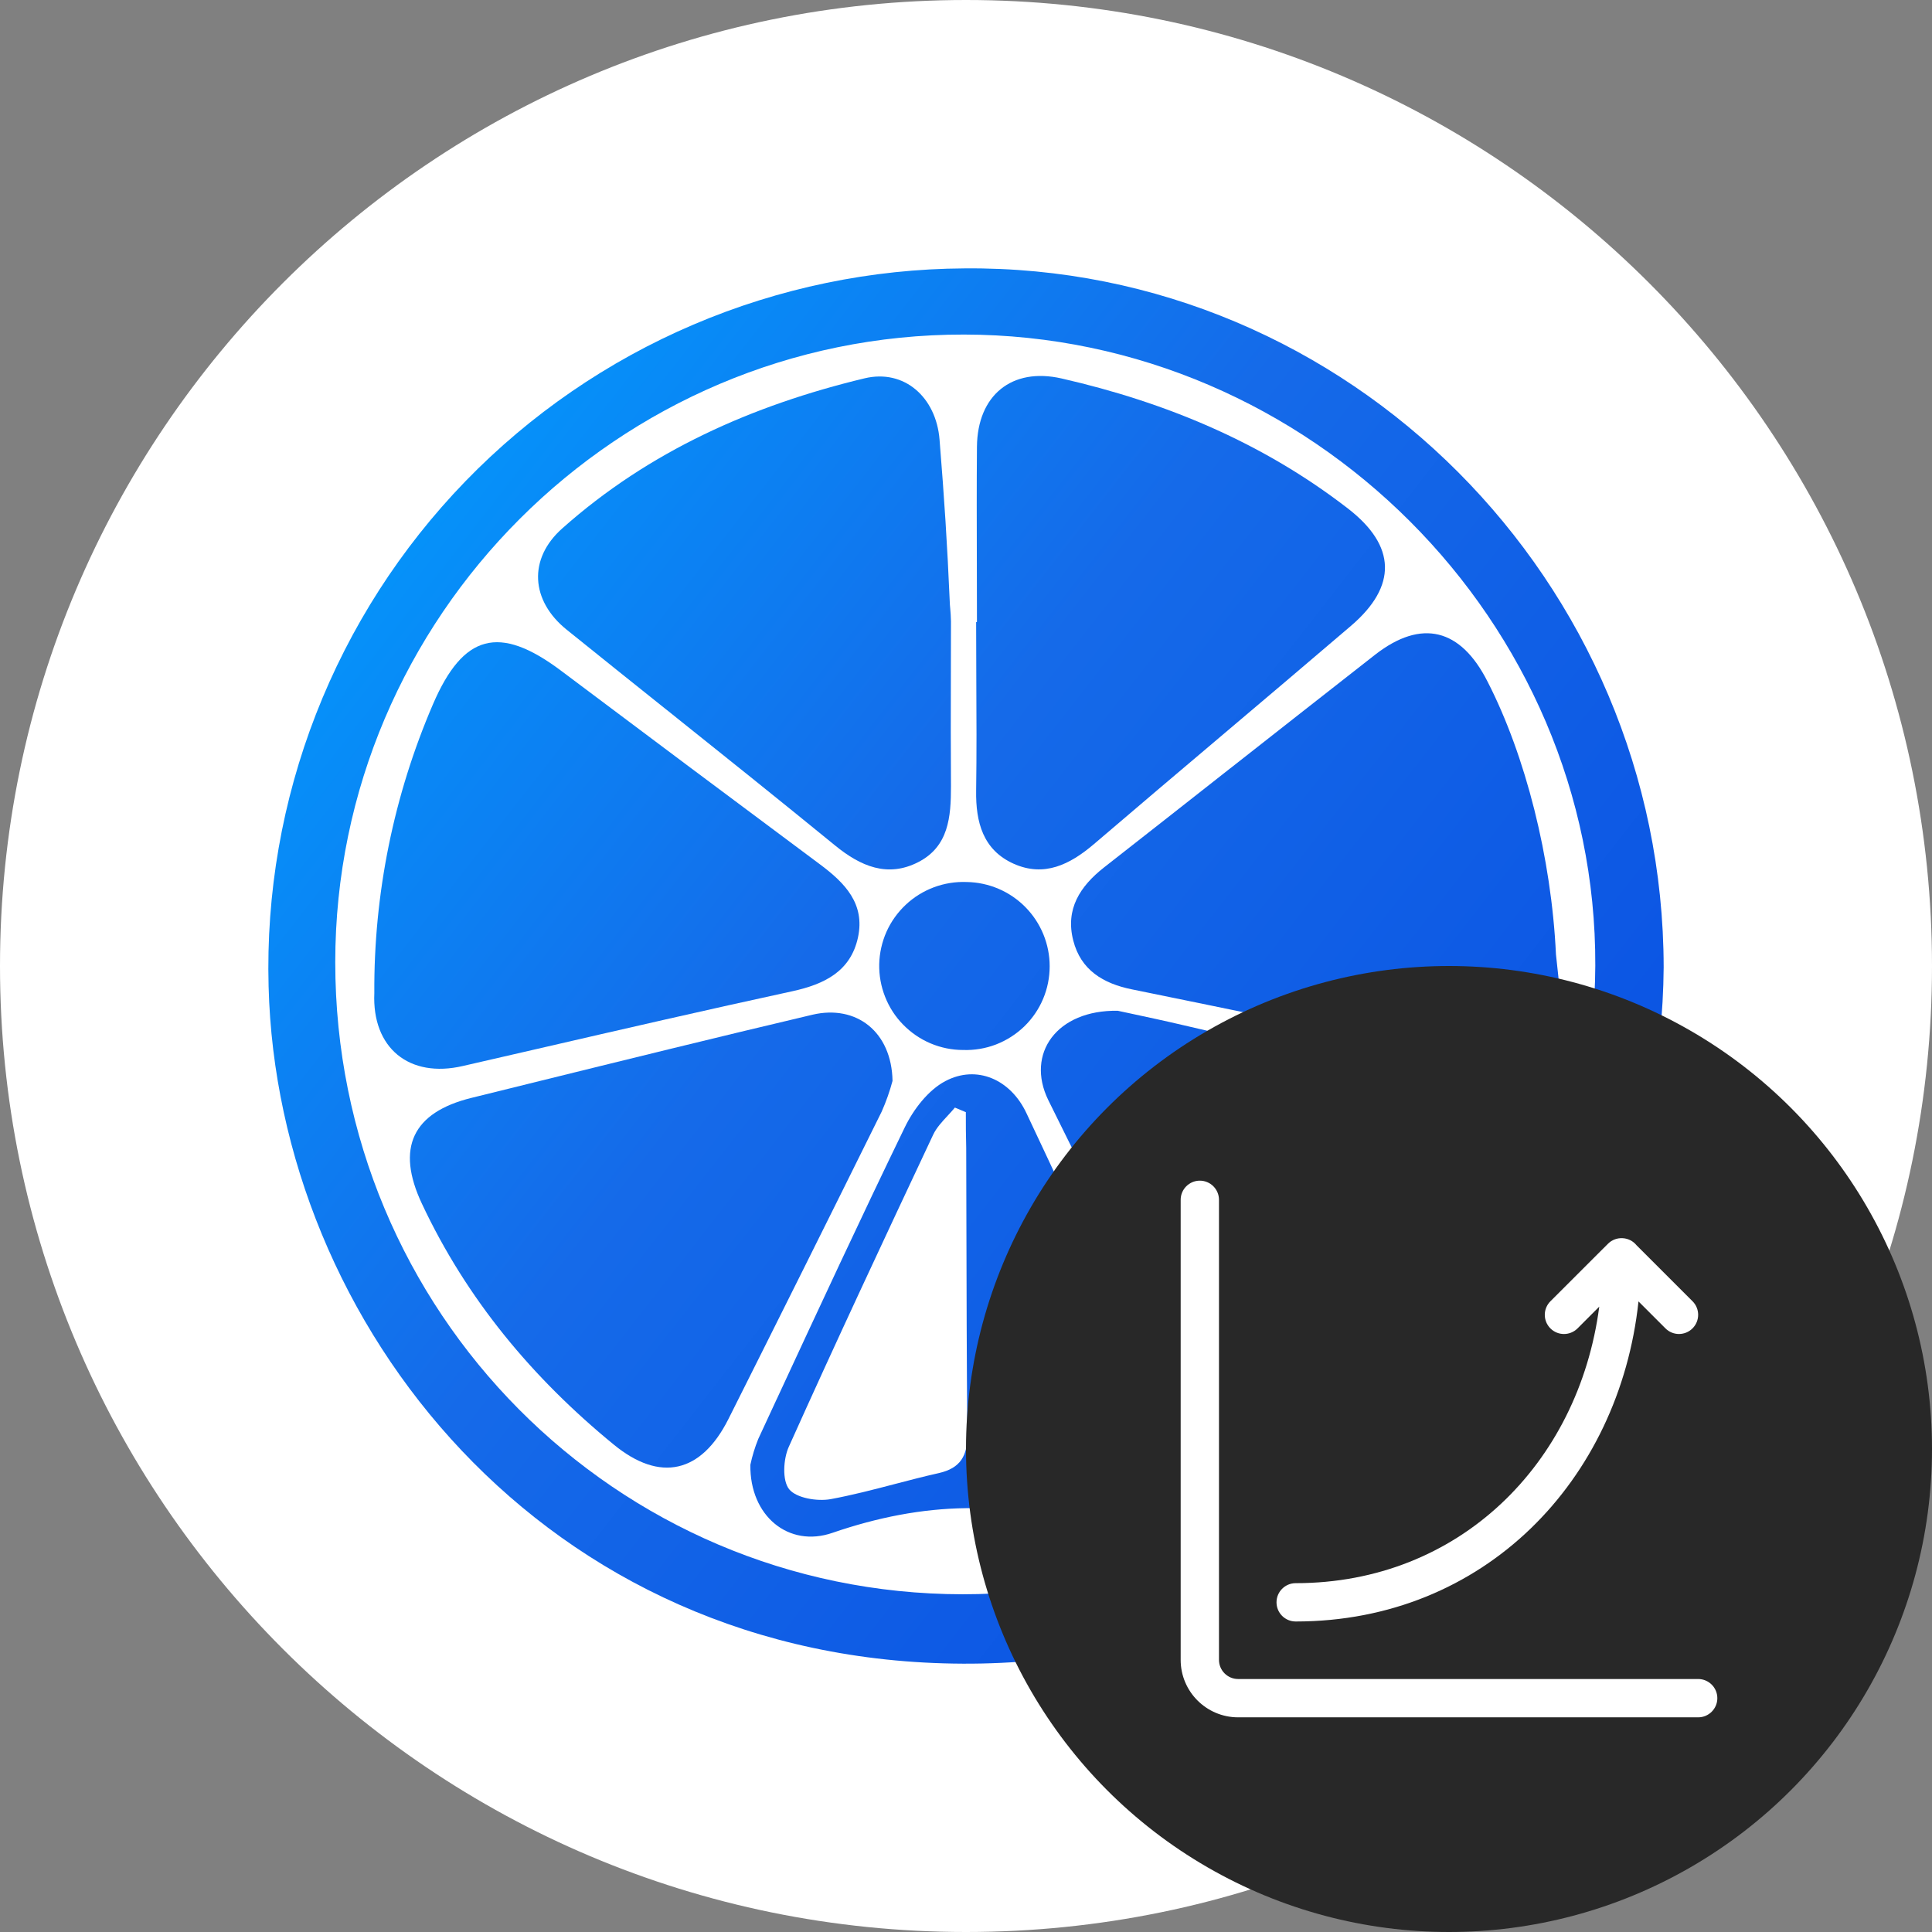 <svg width="36" height="36" viewBox="0 0 36 36" fill="none" xmlns="http://www.w3.org/2000/svg">
<rect x="0" y="0" width="36" height="36" fill="#808080" stroke="none"/>
<path d="M18 36C27.941 36 36 27.941 36 18C36 8.059 27.941 0 18 0C8.059 0 0 8.059 0 18C0 27.941 8.059 36 18 36Z" fill="white"/>
<path d="M18.204 11.591C18.204 11.227 18.203 10.864 18.202 10.501C18.2 9.775 18.198 9.048 18.204 8.322C18.214 7.365 18.854 6.841 19.78 7.052C21.724 7.496 23.532 8.249 25.12 9.478C26.015 10.171 26.038 10.922 25.174 11.661C24.383 12.338 23.588 13.01 22.794 13.682L22.793 13.683L22.793 13.683C21.988 14.364 21.182 15.046 20.38 15.732C19.935 16.11 19.456 16.349 18.887 16.094C18.318 15.838 18.18 15.322 18.189 14.733C18.199 14.036 18.196 13.337 18.192 12.639L18.192 12.638C18.191 12.289 18.189 11.94 18.189 11.591H18.204Z" fill="url(#paint0_linear_4727_98)"/>
<path d="M29.015 17.987C29.007 17.919 29 17.852 28.993 17.784C28.909 15.987 28.427 14.082 27.719 12.702C27.218 11.71 26.488 11.527 25.625 12.198C24.724 12.903 23.825 13.609 22.928 14.314L22.926 14.315C22.142 14.932 21.357 15.549 20.571 16.164C20.124 16.516 19.849 16.94 19.998 17.523C20.138 18.076 20.557 18.327 21.09 18.435C22.055 18.631 23.018 18.83 23.982 19.029L23.983 19.03C25.156 19.272 26.33 19.515 27.507 19.752C28.398 19.925 29.093 19.32 29.054 18.414C29.047 18.27 29.031 18.128 29.015 17.987Z" fill="url(#paint1_linear_4727_98)"/>
<path d="M20.827 18.834C20.892 18.848 20.966 18.863 21.047 18.881C21.331 18.942 21.697 19.02 22.063 19.106C22.402 19.185 22.742 19.264 23.082 19.343C24.521 19.677 25.96 20.012 27.397 20.358C28.287 20.572 28.674 21.232 28.314 22.076C27.463 24.054 26.1 25.77 24.365 27.047C23.765 27.5 23.005 27.299 22.651 26.613C21.594 24.582 20.542 22.549 19.532 20.496C19.112 19.633 19.689 18.816 20.827 18.834Z" fill="url(#paint2_linear_4727_98)"/>
<path d="M16.429 20.713C16.511 20.528 16.579 20.336 16.631 20.141C16.615 19.224 15.956 18.716 15.138 18.908C13.366 19.326 11.6 19.762 9.834 20.198L9.834 20.199L9.827 20.2C9.48 20.286 9.133 20.372 8.786 20.457C7.685 20.728 7.374 21.392 7.861 22.428C8.696 24.207 9.92 25.676 11.434 26.916C12.3 27.628 13.065 27.448 13.57 26.448C14.528 24.539 15.482 22.627 16.429 20.713Z" fill="url(#paint3_linear_4727_98)"/>
<path d="M6.975 18.505C6.964 16.654 7.337 14.82 8.069 13.12C8.631 11.815 9.301 11.636 10.444 12.49C12.054 13.699 13.667 14.906 15.283 16.109C15.743 16.452 16.123 16.84 15.987 17.469C15.85 18.099 15.364 18.34 14.761 18.471C13.176 18.815 11.594 19.179 10.013 19.544L10.013 19.544C9.551 19.65 9.089 19.756 8.626 19.863C7.623 20.097 6.93 19.526 6.975 18.505Z" fill="url(#paint4_linear_4727_98)"/>
<path d="M17.718 12.603C17.719 12.262 17.72 11.92 17.72 11.578C17.717 11.511 17.715 11.477 17.715 11.456L17.715 11.455C17.714 11.443 17.714 11.435 17.713 11.427C17.713 11.409 17.711 11.392 17.706 11.337L17.706 11.337C17.704 11.319 17.702 11.297 17.7 11.27C17.648 10.081 17.598 9.325 17.507 8.191C17.444 7.405 16.852 6.871 16.108 7.05C14.023 7.551 12.096 8.405 10.478 9.845C9.837 10.413 9.889 11.194 10.56 11.734C11.177 12.231 11.795 12.726 12.413 13.22L12.414 13.22L12.414 13.22C13.465 14.06 14.516 14.901 15.558 15.752C16.038 16.145 16.54 16.356 17.109 16.065C17.678 15.774 17.72 15.222 17.72 14.654C17.715 13.971 17.716 13.287 17.718 12.604V12.603Z" fill="url(#paint5_linear_4727_98)"/>
<path fill-rule="evenodd" clip-rule="evenodd" d="M13.982 27.294C14.017 27.13 14.066 26.969 14.129 26.813C14.243 26.566 14.358 26.319 14.472 26.073L14.473 26.072C15.258 24.38 16.044 22.687 16.858 21.009C17.021 20.672 17.296 20.313 17.615 20.145C18.197 19.837 18.832 20.109 19.129 20.748C20.086 22.776 21.021 24.815 21.953 26.856C22.169 27.327 22.147 27.805 21.794 28.212C21.644 28.406 21.434 28.545 21.197 28.606C20.959 28.668 20.708 28.649 20.482 28.552C18.822 27.915 17.183 27.987 15.515 28.561C14.694 28.847 13.968 28.246 13.982 27.294ZM18 20.725L17.793 20.638C17.75 20.691 17.702 20.742 17.655 20.793C17.552 20.904 17.45 21.014 17.389 21.142C16.48 23.075 15.574 25.009 14.699 26.957C14.595 27.186 14.573 27.586 14.705 27.75C14.838 27.914 15.225 27.979 15.475 27.935C15.876 27.861 16.272 27.758 16.669 27.654L16.669 27.654C16.943 27.583 17.216 27.511 17.493 27.449C17.896 27.358 18.029 27.127 18.025 26.731C18.013 25.37 18.01 24.009 18.007 22.647V22.646C18.006 22.227 18.005 21.808 18.004 21.389C17.997 21.164 17.997 20.947 17.997 20.725H18Z" fill="url(#paint6_linear_4727_98)"/>
<path d="M19.436 18.614C19.518 18.421 19.559 18.214 19.559 18.005C19.559 17.593 19.397 17.198 19.108 16.904C18.819 16.61 18.426 16.442 18.014 16.435C17.805 16.427 17.598 16.46 17.402 16.533C17.207 16.606 17.029 16.716 16.877 16.859C16.725 17.002 16.603 17.173 16.518 17.363C16.434 17.553 16.388 17.758 16.383 17.966C16.379 18.174 16.416 18.381 16.493 18.575C16.569 18.768 16.683 18.945 16.829 19.093C16.975 19.242 17.148 19.361 17.34 19.442C17.532 19.523 17.738 19.565 17.947 19.565C18.156 19.572 18.365 19.537 18.56 19.462C18.756 19.386 18.934 19.272 19.085 19.127C19.235 18.981 19.355 18.807 19.436 18.614Z" fill="url(#paint7_linear_4727_98)"/>
<path fill-rule="evenodd" clip-rule="evenodd" d="M31 18.026C30.943 24.939 25.576 31.029 17.944 31C10.135 30.971 5.166 24.657 5.005 18.381C4.958 16.648 5.258 14.922 5.888 13.306C6.518 11.689 7.464 10.215 8.672 8.968C9.88 7.722 11.325 6.729 12.922 6.048C14.519 5.367 16.236 5.01 17.973 5.001C25.128 4.936 30.994 10.842 31 18.026ZM6.247 17.93C6.247 24.44 11.467 29.7 17.937 29.707C21.053 29.707 24.043 28.475 26.252 26.28C28.461 24.085 29.71 21.105 29.726 17.993C29.751 11.583 24.408 6.241 17.962 6.234C11.516 6.226 6.247 11.496 6.247 17.93Z" fill="url(#paint8_linear_4727_98)"/>
<circle cx="27" cy="27" r="9" fill="#282828"/>
<path d="M22.714 22.357C22.714 22.16 22.554 22 22.357 22C22.16 22 22 22.16 22 22.357V30.929C22 31.52 22.48 32 23.071 32H31.643C31.84 32 32 31.84 32 31.643C32 31.446 31.84 31.286 31.643 31.286H23.071C22.874 31.286 22.714 31.126 22.714 30.929V22.357Z" fill="white"/>
<path d="M29.962 23.176C30.037 23.101 30.137 23.066 30.236 23.072C30.34 23.077 30.432 23.127 30.494 23.203L31.538 24.247C31.678 24.387 31.677 24.613 31.538 24.752C31.398 24.892 31.172 24.892 31.033 24.752L30.531 24.25C30.174 27.586 27.657 30.214 24.143 30.214C23.946 30.214 23.786 30.055 23.786 29.857C23.786 29.66 23.946 29.5 24.143 29.5C27.182 29.5 29.414 27.281 29.8 24.347L29.395 24.753C29.255 24.892 29.029 24.892 28.89 24.753C28.75 24.613 28.75 24.387 28.89 24.247L29.962 23.176Z" fill="white"/>
<defs>
<linearGradient id="paint0_linear_4727_98" x1="9.095" y1="2.691" x2="31.246" y2="19.974" gradientUnits="userSpaceOnUse">
<stop stop-color="#009EFF"/>
<stop offset="0.5" stop-color="#156AE9"/>
<stop offset="1" stop-color="#0B54E3"/>
</linearGradient>
<linearGradient id="paint1_linear_4727_98" x1="9.095" y1="2.691" x2="31.246" y2="19.974" gradientUnits="userSpaceOnUse">
<stop stop-color="#009EFF"/>
<stop offset="0.5" stop-color="#156AE9"/>
<stop offset="1" stop-color="#0B54E3"/>
</linearGradient>
<linearGradient id="paint2_linear_4727_98" x1="9.095" y1="2.691" x2="31.246" y2="19.974" gradientUnits="userSpaceOnUse">
<stop stop-color="#009EFF"/>
<stop offset="0.5" stop-color="#156AE9"/>
<stop offset="1" stop-color="#0B54E3"/>
</linearGradient>
<linearGradient id="paint3_linear_4727_98" x1="9.095" y1="2.691" x2="31.246" y2="19.974" gradientUnits="userSpaceOnUse">
<stop stop-color="#009EFF"/>
<stop offset="0.5" stop-color="#156AE9"/>
<stop offset="1" stop-color="#0B54E3"/>
</linearGradient>
<linearGradient id="paint4_linear_4727_98" x1="9.095" y1="2.691" x2="31.246" y2="19.974" gradientUnits="userSpaceOnUse">
<stop stop-color="#009EFF"/>
<stop offset="0.5" stop-color="#156AE9"/>
<stop offset="1" stop-color="#0B54E3"/>
</linearGradient>
<linearGradient id="paint5_linear_4727_98" x1="9.095" y1="2.691" x2="31.246" y2="19.974" gradientUnits="userSpaceOnUse">
<stop stop-color="#009EFF"/>
<stop offset="0.5" stop-color="#156AE9"/>
<stop offset="1" stop-color="#0B54E3"/>
</linearGradient>
<linearGradient id="paint6_linear_4727_98" x1="9.095" y1="2.691" x2="31.246" y2="19.974" gradientUnits="userSpaceOnUse">
<stop stop-color="#009EFF"/>
<stop offset="0.5" stop-color="#156AE9"/>
<stop offset="1" stop-color="#0B54E3"/>
</linearGradient>
<linearGradient id="paint7_linear_4727_98" x1="9.095" y1="2.691" x2="31.246" y2="19.974" gradientUnits="userSpaceOnUse">
<stop stop-color="#009EFF"/>
<stop offset="0.5" stop-color="#156AE9"/>
<stop offset="1" stop-color="#0B54E3"/>
</linearGradient>
<linearGradient id="paint8_linear_4727_98" x1="9.095" y1="2.691" x2="31.246" y2="19.974" gradientUnits="userSpaceOnUse">
<stop stop-color="#009EFF"/>
<stop offset="0.5" stop-color="#156AE9"/>
<stop offset="1" stop-color="#0B54E3"/>
</linearGradient>
</defs>
</svg>
